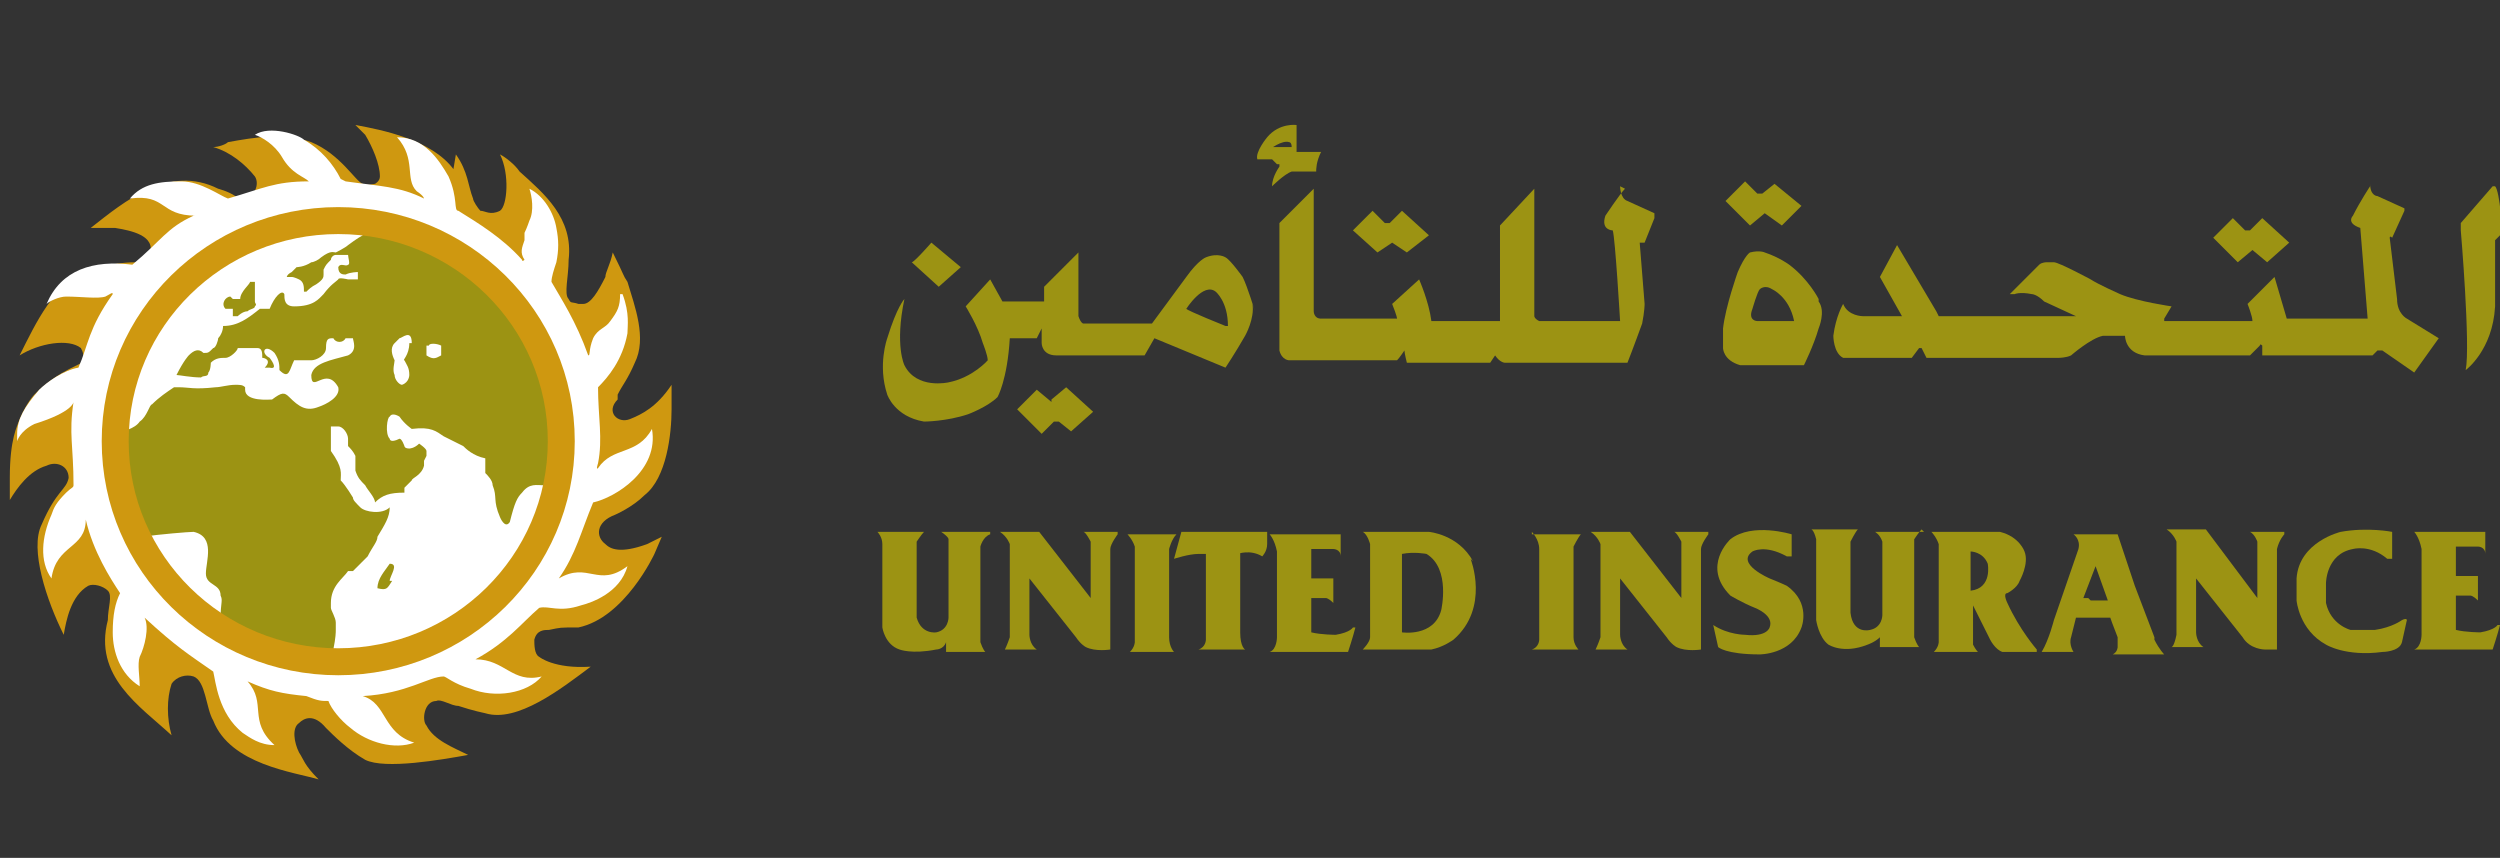 <?xml version="1.0" encoding="UTF-8"?>
<svg id="Layer_1" xmlns="http://www.w3.org/2000/svg" version="1.1" viewBox="0 0 102 35">
  <rect x="0" y="0" width="102" height="35" fill="#333333" stroke="none"/>
  <!-- Generator: Adobe Illustrator 29.1.0, SVG Export Plug-In . SVG Version: 2.1.0 Build 142)  -->
  <defs>
    <style>
      .st0 {
        fill: #cf9810;
      }

      .st1 {
        fill: #9c9313;
      }

      .st2 {
        fill: #fff;
      }

      .st3 {
        fill: none;
        stroke: #cf9810;
        stroke-width: 1.1px;
      }
    </style>
  </defs>
  <path class="st0" d="M18.6,6.3c.5.7.5,1.3.7,1.8,0,.1.2.4.3.5.2,0,.4.2.8,0,.3-.2.4-1.5,0-2.3.2.1.6.4.8.7,1,.9,2.2,1.9,2,3.6,0,.7-.2,1.4,0,1.6.1.2.1.1.4.2,0,0,0,0,.2,0,.3,0,.6-.5.9-1.1,0-.2.2-.5.3-1,.5,1,.4.9.6,1.2.3,1,.8,2.3.3,3.3-.3.7-.5.9-.7,1.3v.2c-.5.5,0,1,.5.8.5-.2,1.1-.5,1.7-1.4,0,.2,0,.7,0,1,0,1-.2,2.8-1.1,3.5-.5.5-1.2.8-1.2.8-.8.3-.8.9-.4,1.2.2.2.6.4,1.7,0l.6-.3-.3.7s-1.2,2.6-3.1,3c-.8,0-.7,0-1.2.1-.2,0-.5,0-.6.4,0,.2,0,.6.2.7,0,0,.6.5,2.1.4-1.2.9-3,2.3-4.3,1.9,0,0-.5-.1-1.1-.3-.3,0-.7-.3-.9-.2-.5,0-.6.8-.4,1,.3.6,1.1.9,1.7,1.2-1.1.2-3.4.6-4.2.2-.7-.4-1.3-1-1.6-1.3-.5-.6-.9-.4-1.1-.2-.3.2-.2.8,0,1.2.2.3.2.5.8,1.1-1-.3-3.6-.6-4.3-2.4-.3-.5-.3-1.6-.8-1.8-.3-.1-.7,0-.9.3-.2.6-.2,1.4,0,2.1-1.3-1.2-3.2-2.4-2.6-4.7,0-.5.2-1,0-1.2-.2-.2-.6-.3-.8-.2-.7.4-.9,1.4-1,2-.7-1.4-1.4-3.5-.9-4.5.6-1.4,1-1.4,1.1-1.9,0-.5-.5-.7-.9-.5-.7.2-1.2.9-1.5,1.4,0-.3,0-.5,0-.9,0-1.6.3-2.1.4-2.4.3-.7.6-1,.6-1,1.1-1.1,2-1.2,2-1.4,0-.3,0-.3-.1-.5-.5-.4-1.7-.2-2.5.3.7-1.4,1.4-2.9,2.8-3.5,1.2-.3,1.7-.3,2-.3.2,0,.4,0,.5-.3.3-.8-.8-1-1.4-1.1-.2,0-.7,0-1,0,1.4-1.1,3.2-2.6,5.2-1.6,0,0,.4.1.7.3h.3c.5.1.7-.5.5-.8-.4-.5-1-1-1.7-1.2.2,0,.5-.1.6-.2,1.1-.2,2.3-.4,3.4,0,1.2.5,1.8,1.6,2.1,1.7.2.1.4,0,.5,0,0,0,.2-.1.2-.3,0-.5-.3-1.2-.6-1.7l-.4-.4c1.1.2,3.1.6,4,1.8"/>
  <path class="st2" d="M14.1,7.4c1.4.2,2.2.2,3.2.7,0,0,0-.1-.3-.3-.5-.5,0-1.3-.8-2.2h0c1.1,0,1.7.9,2.1,1.6.4.9.2,1.4.4,1.4.8.5,1.8,1.1,2.6,2,0,.1.1,0,.1,0-.2-.3-.1-.5,0-.8v-.3c.1-.2.2-.5.2-.5.2-.4.1-1,0-1.3.6.3,1,1,1.1,1.6.1.5.1.9,0,1.4-.1.3-.2.6-.2.8.4.7,1,1.6,1.5,3,.1,0,0-.2.2-.7.2-.4.5-.4.7-.7.3-.4.4-.6.4-1.1h.1c.3.8.2,1.3.2,1.6-.2,1.1-.8,1.8-1.2,2.2,0,1.2.2,2.1,0,3.1,0,0-.1.3,0,.2.6-.9,1.6-.5,2.2-1.6.3,1.7-1.5,2.8-2.4,3-.5,1.2-.7,2.1-1.4,3.1,1.2-.7,1.6.4,2.8-.5-.3,1.1-1.5,1.5-1.9,1.6-.9.3-1.3,0-1.7.1-.7.6-1.3,1.4-2.6,2.1,1.2,0,1.5,1,2.7.7-.6.7-1.9.9-2.9.5-.7-.2-1-.5-1.1-.5-.6,0-1.5.7-3.3.8h0c1,.3.8,1.5,2.1,1.9-.8.3-1.9,0-2.6-.6-.4-.3-.8-.8-.9-1.1-.3,0-.4,0-.9-.2-1-.1-1.5-.2-2.4-.6,0,0,0,0,0,0,.8.9,0,1.6,1.1,2.6-.6,0-1-.3-1.3-.5-1-.8-1.1-2.1-1.2-2.5-1-.7-1.5-1-2.8-2.2.2.4,0,1.2-.2,1.6-.1.3,0,.8,0,1.2-.8-.5-1.1-1.4-1.1-2.2,0-.7.1-1.2.3-1.6-.4-.6-1.1-1.7-1.4-3h0c0,1.2-1.2,1-1.4,2.4-.5-.7-.4-1.7,0-2.6.1-.3.2-.5.6-.9.2-.2.3-.2.3-.3,0-1.6-.2-2.1,0-3.4,0,0,0,.4-1.6.9-.6.3-.7.7-.7.7,0,0,0-.2,0-.3,0-.6.3-1.1.9-1.8.3-.3,1-.8,1.6-.9.4-.9.4-1.6,1.4-3,0-.1-.1,0-.3.1-.3.1-1,0-1.6,0-.3,0-.7.2-.8.3.6-1.4,1.9-1.8,3.5-1.6,1.2-1,1.4-1.5,2.5-2,0,0,.2,0,.1,0-1.5,0-1.2-.9-2.7-.7h0c.5-.6,1.2-.7,2.1-.7.8,0,1.6.6,1.9.7,1.4-.4,1.9-.7,3.3-.7-.2-.2-.7-.3-1.1-1-.3-.5-.8-.8-1.1-.9.6-.4,1.8,0,2,.2.7.4,1.2,1,1.5,1.6"/>
  <path class="st1" d="M14.7,9.5c1.9.2,4,1,5.8,3.1,1.1,1.4,1.8,2.8,1.9,5.4,0,.5-.1,1.6-.2,1.8-.3,0-.6-.1-.9.3-.2.2-.3.4-.5,1.2-.2.3-.4-.2-.4-.2-.3-.7-.1-.8-.3-1.3,0-.2-.2-.4-.3-.5,0-.2,0-.4,0-.6-.5-.1-.8-.4-.9-.5l-.8-.4c-.3-.2-.5-.4-1.3-.3,0,0-.3-.2-.5-.5,0,0-.3-.2-.4,0-.1,0-.2.7,0,.9,0,0,0,.2.4,0,.1,0,.2.3.2.3,0,0,0,.1.2.1,0,0,.2,0,.4-.2,0,0,.3.2.3.3,0,0,0,.1,0,.2,0,0,0,0-.1.2,0,0,0,.1,0,.2-.1.4-.5.5-.5.6,0,0-.2.2-.3.3,0,0,0,.2,0,.2-.6,0-.9.1-1.2.4h0c0-.2-.3-.5-.4-.7-.2-.2-.3-.3-.4-.6,0-.2,0-.5,0-.6-.1-.2-.2-.3-.3-.4,0,0,0-.2,0-.3,0-.2-.2-.5-.4-.5,0,0,0,0-.1,0,0,0-.1,0-.2,0,0,0,0,0,0,0,0,.4,0,.1,0,.8,0,0,0,.1,0,.2,0,0,0,0,0,0,.5.7.4.9.4,1.2.2.2.5.7.5.7,0,.1.1.2.3.4.2.2.9.3,1.2,0,0,0,0,0,0,0,0,.4-.2.7-.5,1.2,0,.2-.2.4-.4.8-.2.2-.4.4-.6.6h-.2c-.2.3-.7.6-.7,1.3,0,0,0,.1,0,.2,0,.1.2.4.2.6,0,.2,0,.2,0,.3,0,.1,0,.3-.1.8-.3,0-1,0-1.2,0-1.3-.2-2.1-.5-3.4-1.3,0-.6.1-.7,0-.9,0-.5-.6-.4-.6-.9,0-.5.4-1.5-.5-1.7-.2,0-1.4.1-2.1.2-.1-.3-.3-.5-.4-.8-.2-.7-.6-1.7-.7-3.4.3-.1.8-.2,1-.5,0,0,0,0,0,0,.3-.2.4-.7.5-.7.3-.3.6-.5.9-.7,0,0,.2,0,.2,0,.4,0,.6.1,1.5,0,.2,0,.5-.1.8-.1.2,0,.3,0,.4.1,0,0,0,0,0,.1,0,.5,1,.4,1.1.4.4-.3.5-.3.7-.1.4.4.7.6,1.2.4.3-.1.9-.4.8-.8-.5-.9-1.1.3-1.1-.5.1-.5.8-.6,1.5-.8.4-.2.2-.6.2-.7,0,0-.1,0-.3,0-.1.2-.4.2-.5,0-.2,0-.3,0-.3.4,0,.3-.4.5-.6.5-.3,0-.4,0-.5,0h-.2c-.2.4-.2.8-.6.4,0-.2,0-.4-.2-.7-.4-.4-.6,0-.2.2,0,0,.4.5,0,.4-.1,0-.2,0-.2,0,.3-.3,0-.4-.1-.4,0-.2,0-.4-.2-.4-.3,0-.7,0-.8,0,0,.1-.3.4-.5.4-.2,0-.4,0-.6.2,0,0,0,.3-.1.4,0,.2-.2.1-.3.2-.4,0-.9-.1-1-.1.3-.6.5-.8.5-.8.2-.2.4-.3.6-.1.2,0,.2,0,.4-.2.1,0,.2-.3.2-.4.1-.1.2-.3.2-.5.6,0,1-.3,1.5-.7,0,0,.3,0,.4,0,.2-.5.5-.8.6-.6,0,.2,0,.5.4.5.8,0,1-.3,1.2-.5.3-.4.5-.5.6-.6,0-.1.4,0,.4,0,.2,0,.4,0,.4,0,0-.1,0-.3,0-.3,0,0-.3,0-.5.1-.1,0-.3,0-.3-.3.1-.2.3,0,.4-.1.1,0,0-.3,0-.4-.1,0-.3,0-.5,0-.1,0-.2.1-.2.2-.2.2-.2.2-.3.4v.2c0,.1,0,.2-.3.4-.2.1-.3.2-.4.3,0,0,0,0-.1,0,0-.2,0-.4-.2-.5,0,0-.2-.1-.3-.1,0,0-.1,0-.2,0,0,0,0,0,0,0,0,0,0-.1.2-.2,0,0,.1-.1.2-.2,0,0,.3,0,.6-.2.1,0,.3-.1.4-.2.4-.3.5-.2.6-.2,0,0,.4-.2.5-.3,0,0,.4-.3.6-.4"/>
  <path class="st1" d="M10.2,11.5c0,0,.2,0,.2,0v.3s0,.3,0,.3c0,.1,0,.1,0,.2,0,.1.1.1,0,.2,0,.1-.2.1-.3.2-.2,0-.4.2-.4.2h-.2c0,0,0-.3,0-.3h-.3c-.2-.2,0-.5.2-.5,0,0,0,0,.1.1,0,0,.2,0,.3,0,0-.3.4-.6.4-.7"/>
  <path class="st2" d="M16.7,14c0,.5-.3.7-.2.7.1.2.2.3.2.6,0,0,0,.3-.3.4-.1,0-.3-.2-.3-.4-.1-.2,0-.5,0-.6-.1-.2-.2-.5,0-.7l.2-.2c.1,0,.5-.4.5.2"/>
  <path class="st2" d="M18,14.1c0,0,0,.3,0,.4-.2.1-.3.2-.6,0v-.2s0-.2,0-.2h.1c0-.1.3-.1.5,0"/>
  <path class="st1" d="M16,23.7c-.2.3-.2.4-.6.3,0-.4.3-.7.5-1,.4,0,0,.5,0,.7"/>
  <path class="st3" d="M22.9,18c0,5-4.1,9-9.1,9s-9.1-4-9.1-9,4.1-9,9.1-9,9.1,4,9.1,9Z"/>
  <path class="st1" d="M101.4,21.7h-2.9s.2.2.3.7v3.5s0,.5-.3.6h3.2s.2-.6.3-1c0,0,0,0-.1,0,0,0-.1.2-.7.3,0,0-.6,0-1-.1v-1.4s.6,0,.6,0c0,0,.1,0,.3.2v-1h0c0,0-.9,0-.9,0v-1.2h.9s.3,0,.3.3h0s0-1,0-1Z"/>
  <path class="st1" d="M54.7,21.8h-2.9s.2.2.3.7v3.5s0,.5-.3.6h3.2s.2-.6.3-1c0,0,0,0-.1,0,0,0-.1.2-.7.3,0,0-.6,0-1-.1v-1.4s.6,0,.6,0c0,0,.1,0,.3.2v-1h0c0,0-.9,0-.9,0v-1.2h.9s.3,0,.3.3h0s0-1,0-1Z"/>
  <path class="st1" d="M97.6,22.8v-1.1s-1-.2-2.1,0c0,0-1.7.4-1.8,1.9v.9s.1,1.2,1.2,1.8c0,0,.8.5,2.3.3,0,0,.7,0,.8-.4l.2-.9s0-.1-.2,0c0,0-.4.3-1.1.4,0,0-.4,0-1,0,0,0-.8-.2-1-1.1,0,0,0-.7,0-.8,0,0,0-1.2,1.1-1.4,0,0,.7-.2,1.4.4"/>
  <path class="st1" d="M93.2,21.8s-.2.2-.3.6v4.1h-.5s-.6,0-.9-.5l-1.9-2.4s0,0,0,0v2.2s0,.4.3.6h-1.3s.1,0,.2-.5v-3.8s-.1-.3-.4-.5h1.6s2.1,2.8,2.1,2.8c0,0,0,.2,0,0,0,0,0-2.2,0-2.3,0,0-.1-.3-.3-.4h1.4s0,0,0,0"/>
  <path class="st1" d="M87.9,26l-.8-2.1-.7-2.1s0,0,0,0h-1.8s.3.2.2.6l-1,2.9s-.2.8-.5,1.3c0,0,0,0,0,0h1.2s.1,0,.1,0c0,0-.2-.3-.1-.6l.2-.8h1.4s.1.3.3.8c0,0,0,.2,0,.4,0,0,0,.2-.2.3,0,0,0,0,0,0h2.1s-.2-.2-.4-.6M85.2,24.4c-.3,0-.2,0-.2,0l.5-1.3s.5,1.4.5,1.4h-.7Z"/>
  <path class="st1" d="M83.1,26.5s-.7-.8-1.2-1.9c0,0-.2-.4,0-.4,0,0,.4-.2.5-.5,0,0,.4-.7.2-1.2,0,0-.2-.6-1-.8h-2.8s.2.2.3.5v4s0,.2-.2.4h.9s.9,0,.9,0c0,0-.1-.1-.2-.3v-1.6s0-.1,0,0c0,0,.6,1.2.7,1.4,0,0,.2.4.5.5h1.4s0,0,0,0M80.4,24.1v-1.6s.5,0,.7.5c0,0,.2,1-.7,1.1"/>
  <path class="st1" d="M78.5,21.7h-2s.2.1.3.4v3s0,.5-.5.6c0,0-.7.2-.8-.7v-2.9s.2-.4.3-.5h-1.9s.1,0,.2.4v3.3s.1.7.5,1c0,0,.6.4,1.6,0,0,0,.3-.1.5-.3,0,0,0,0,0,0v.4h1.6s-.1-.1-.2-.4v-4s.2-.3.3-.4"/>
  <path class="st1" d="M73.1,22.7v-.9s-1.6-.5-2.5.2c0,0-1.2,1.1,0,2.3,0,0,.5.3,1,.5,0,0,.8.3.6.8,0,0-.1.4-1,.3,0,0-.7,0-1.3-.4,0,0,.2.9.2.9,0,0,.3.3,1.7.3,0,0,1.3,0,1.7-1.1,0,0,.4-1-.6-1.7,0,0-.2-.1-.7-.3,0,0-1.4-.6-.7-1.1,0,0,.5-.3,1.4.2"/>
  <path class="st1" d="M69.7,21.8s-.3.4-.3.6v4.1s-.6.1-1-.1c0,0-.2-.1-.4-.4l-1.9-2.4s0,0,0,0v2.3s0,.4.3.6h-1.3s.1-.2.2-.5v-3.8s-.1-.3-.4-.5h1.6s2.1,2.7,2.1,2.7c0,0,0,.2,0,0v-2.3s-.2-.4-.3-.4h1.4s0,0,0,0"/>
  <path class="st1" d="M45.6,21.8s-.3.4-.3.6v4.1s-.6.1-1-.1c0,0-.2-.1-.4-.4l-1.9-2.4s0,0,0,0v2.3s0,.4.3.6h-1.3s.1-.2.2-.5v-3.8s-.1-.3-.4-.5h1.6s2.1,2.7,2.1,2.7c0,0,0,.2,0,0v-2.3s-.2-.4-.3-.4h1.4s0,0,0,0"/>
  <path class="st1" d="M62.5,21.7s.3.3.3.7v3.7s0,.3-.3.4h1.9s-.2-.2-.2-.5c0-.3,0-3.7,0-3.7,0,0,.2-.4.3-.5h-2Z"/>
  <path class="st1" d="M60.1,22.9c-.6-1.1-1.8-1.2-1.8-1.2h-2.7c.2.1.3.5.3.5v3.8c0,.2-.3.5-.3.5h2.8c.5-.1.9-.4.9-.4,1.5-1.3.7-3.3.7-3.3M58.8,24.9c-.3,1.1-1.6.9-1.6.9v-3.2c.5-.1,1,0,1,0,1,.6.6,2.3.6,2.3"/>
  <path class="st1" d="M50.5,22.6s.5-.2,1,.1c0,0,.2-.2.2-.5v-.5h-3.5s-.3,1.1-.3,1.1c0,0,.6-.2,1-.2,0,0,.3,0,.3,0v3.5s0,.3-.3.4h1.9s-.2-.1-.2-.7v-3.3Z"/>
  <path class="st1" d="M47.9,21.8h-1.9s.2.2.3.5v3.9s0,.2-.2.4h1.8s-.2-.2-.2-.6v-3.6s.1-.4.3-.6h0Z"/>
  <path class="st1" d="M40.4,21.7h-2s.3.2.3.3v3.2s0,.5-.5.6c0,0-.6.1-.8-.6v-3.1s.2-.3.3-.4h0c0,0-1.9,0-1.9,0,0,0,.2.2.2.5v3.4s.1.7.7.9c0,0,.5.2,1.5,0,0,0,.3,0,.4-.3,0,0,0,0,0,0v.4s1.6,0,1.6,0c0,0-.1-.1-.2-.4v-3.9s.1-.4.4-.5h0Z"/>
  <path class="st1" d="M39.2,10.9l-1.2-1s-.7.8-.8.8l1.1,1,.9-.8"/>
  <path class="st1" d="M101.7,7.6l-1.3,1.5s0,.1,0,.3c0,0,.4,4.7.2,5.7,0,0,1.1-.8,1.2-2.6,0,0,0-2.4,0-2.7l.3-.3s-.1-1.7-.3-1.9"/>
  <path class="st1" d="M96.7,7.6s-.4.6-.7,1.2c0,0-.3.3.3.5l.3,3.7h-3.3s-.5-1.7-.5-1.7l-1.1,1.1s.2.5.2.7h-3.6s0,0,0-.1l.3-.5s-1.4-.2-2.1-.5c0,0-.9-.4-1.2-.6,0,0-1.3-.7-1.5-.7h-.3s-.2,0-.3.1l-1,1-.2.2h0c0,0,0,.1,0,0h.2s.2-.1.7,0c0,0,.2,0,.5.3l1.3.6s.1,0,0,0h-5.6s0,0-.1-.2l-1.6-2.7s0,0,0,0l-.7,1.3.9,1.6s0,0,0,0h-1.6s-.6,0-.8-.5c0,0,0,0,0,0,0,0-.3.5-.4,1.3,0,0,0,.7.4.9h2.8s0,0,.3-.4c0,0,0,0,.1,0l.2.4s0,0,.1,0h5.3s.3,0,.5-.1c0,0,.8-.7,1.3-.8h.9s0,0,0,0c0,0,0,.7.8.8h1.7s2.6,0,2.6,0c0,0,.2-.2.4-.4,0,0,0-.1.1,0v.4c.1,0,.1,0,.3,0h4.2s0,0,.2-.2h.2s1.3.9,1.3.9l1-1.4-1.3-.8s-.4-.2-.4-.8l-.3-2.5s0-.1.1,0h0s.5-1.1.5-1.1c0,0,0,0,0-.1l-1.1-.5s-.3,0-.3-.5c0,0,0,0,0,0"/>
  <path class="st1" d="M74.2,12.2s-.4-.8-1.2-1.4c0,0-.4-.3-1-.5,0,0-.2-.1-.6,0,0,0-.2.1-.5.8,0,0-.5,1.4-.6,2.3,0,0,0,.4,0,.8,0,0,0,.5.7.7h2.6s.4-.8.6-1.5c0,0,.3-.7,0-1.1M71.7,13.1s-.4,0-.2-.5c0,0,.2-.7.3-.8,0,0,.2-.2.5,0,0,0,.7.3.9,1.3h-1.4Z"/>
  <polygon class="st1" points="72 8.7 71.4 9.2 70.4 8.2 71.2 7.4 71.7 7.9 71.9 7.9 72.4 7.5 73.5 8.4 72.7 9.2 72 8.7"/>
  <polygon class="st1" points="56.8 9.9 56.2 10.3 55.2 9.4 56 8.6 56.5 9.1 56.7 9.1 57.2 8.6 58.3 9.6 57.4 10.3 56.8 9.9"/>
  <polygon class="st1" points="91.9 10.2 91.3 10.7 90.3 9.7 91.1 8.9 91.6 9.4 91.8 9.4 92.3 8.9 93.4 9.9 92.5 10.7 91.9 10.2"/>
  <path class="st1" d="M66.1,7.6s0,.5.3.6l1.1.5s0,0,0,.2l-.4,1s-.2,0-.2,0l.2,2.5s0,.3-.1.8c0,0-.4,1.1-.6,1.6h-5s-.2,0-.4-.3c0,0,0,0,0,0l-.2.3h-3.4s-.1-.4-.1-.5c0,0,0,0,0,0,0,0-.2.3-.3.4h-4.4s-.3,0-.4-.4v-5.2s1.4-1.4,1.4-1.4v5s0,.3.3.3h3.1s0-.1-.2-.6c0,0,1.1-1,1.1-1,0,0,.4.9.5,1.7h2.8v-3.9s1.4-1.5,1.4-1.5c0,0,0,0,0,0v5.2s0,.1.2.2h3.3s-.2-3.4-.3-3.7c0,0-.5,0-.3-.6,0,0,.6-.9.8-1.1"/>
  <path class="st1" d="M51.2,12.7s-.3-1-.5-1.4c0,0-.5-.7-.7-.8,0,0-.3-.2-.8,0,0,0-.3.1-.8.8l-1.4,1.9h-2.8s-.1,0-.2-.3v-2.6l-1.4,1.4v.6h-1.7s-.5-.9-.5-.9l-1,1.1s.5.8.7,1.5c0,0,.2.5.2.7,0,0-.6.7-1.6.9,0,0-1.3.3-1.8-.7,0,0-.4-.8,0-2.7,0,0-.3.3-.7,1.6,0,0-.4,1.1,0,2.3,0,0,.3.9,1.5,1.1,0,0,.9,0,1.8-.3,0,0,.8-.3,1.2-.7,0,0,.4-.7.5-2.4h1.1l.2-.4s0,0,0,0v.6s0,.5.6.5h3.6l.4-.7,2.9,1.2s.4-.6.8-1.3c0,0,.4-.7.3-1.3M50,13.3s-1.5-.6-1.6-.7c0,0,.7-1.1,1.2-.7,0,0,.5.4.5,1.4,0,0,0,0-.2,0"/>
  <path class="st1" d="M42.9,16.3l.6-.5,1.1,1-.9.8-.5-.4s-.1,0-.2,0l-.5.5-1-1,.8-.8.6.5"/>
  <path class="st1" d="M52.9,6.1v-1s-.7-.1-1.2.5c0,0-.5.6-.4.9h.6s.2.2.2.2h.1s0,0,0,.1c0,0-.3.4-.3.8,0,0,.5-.5.8-.6h.1s0,.2,0,.3v-.3s.3,0,.3,0h.6c0-.1,0-.4.2-.8h-1ZM51.8,6.1s.5-.4.8-.3c0,0,.1,0,.1.2h-1Z"/>
</svg>